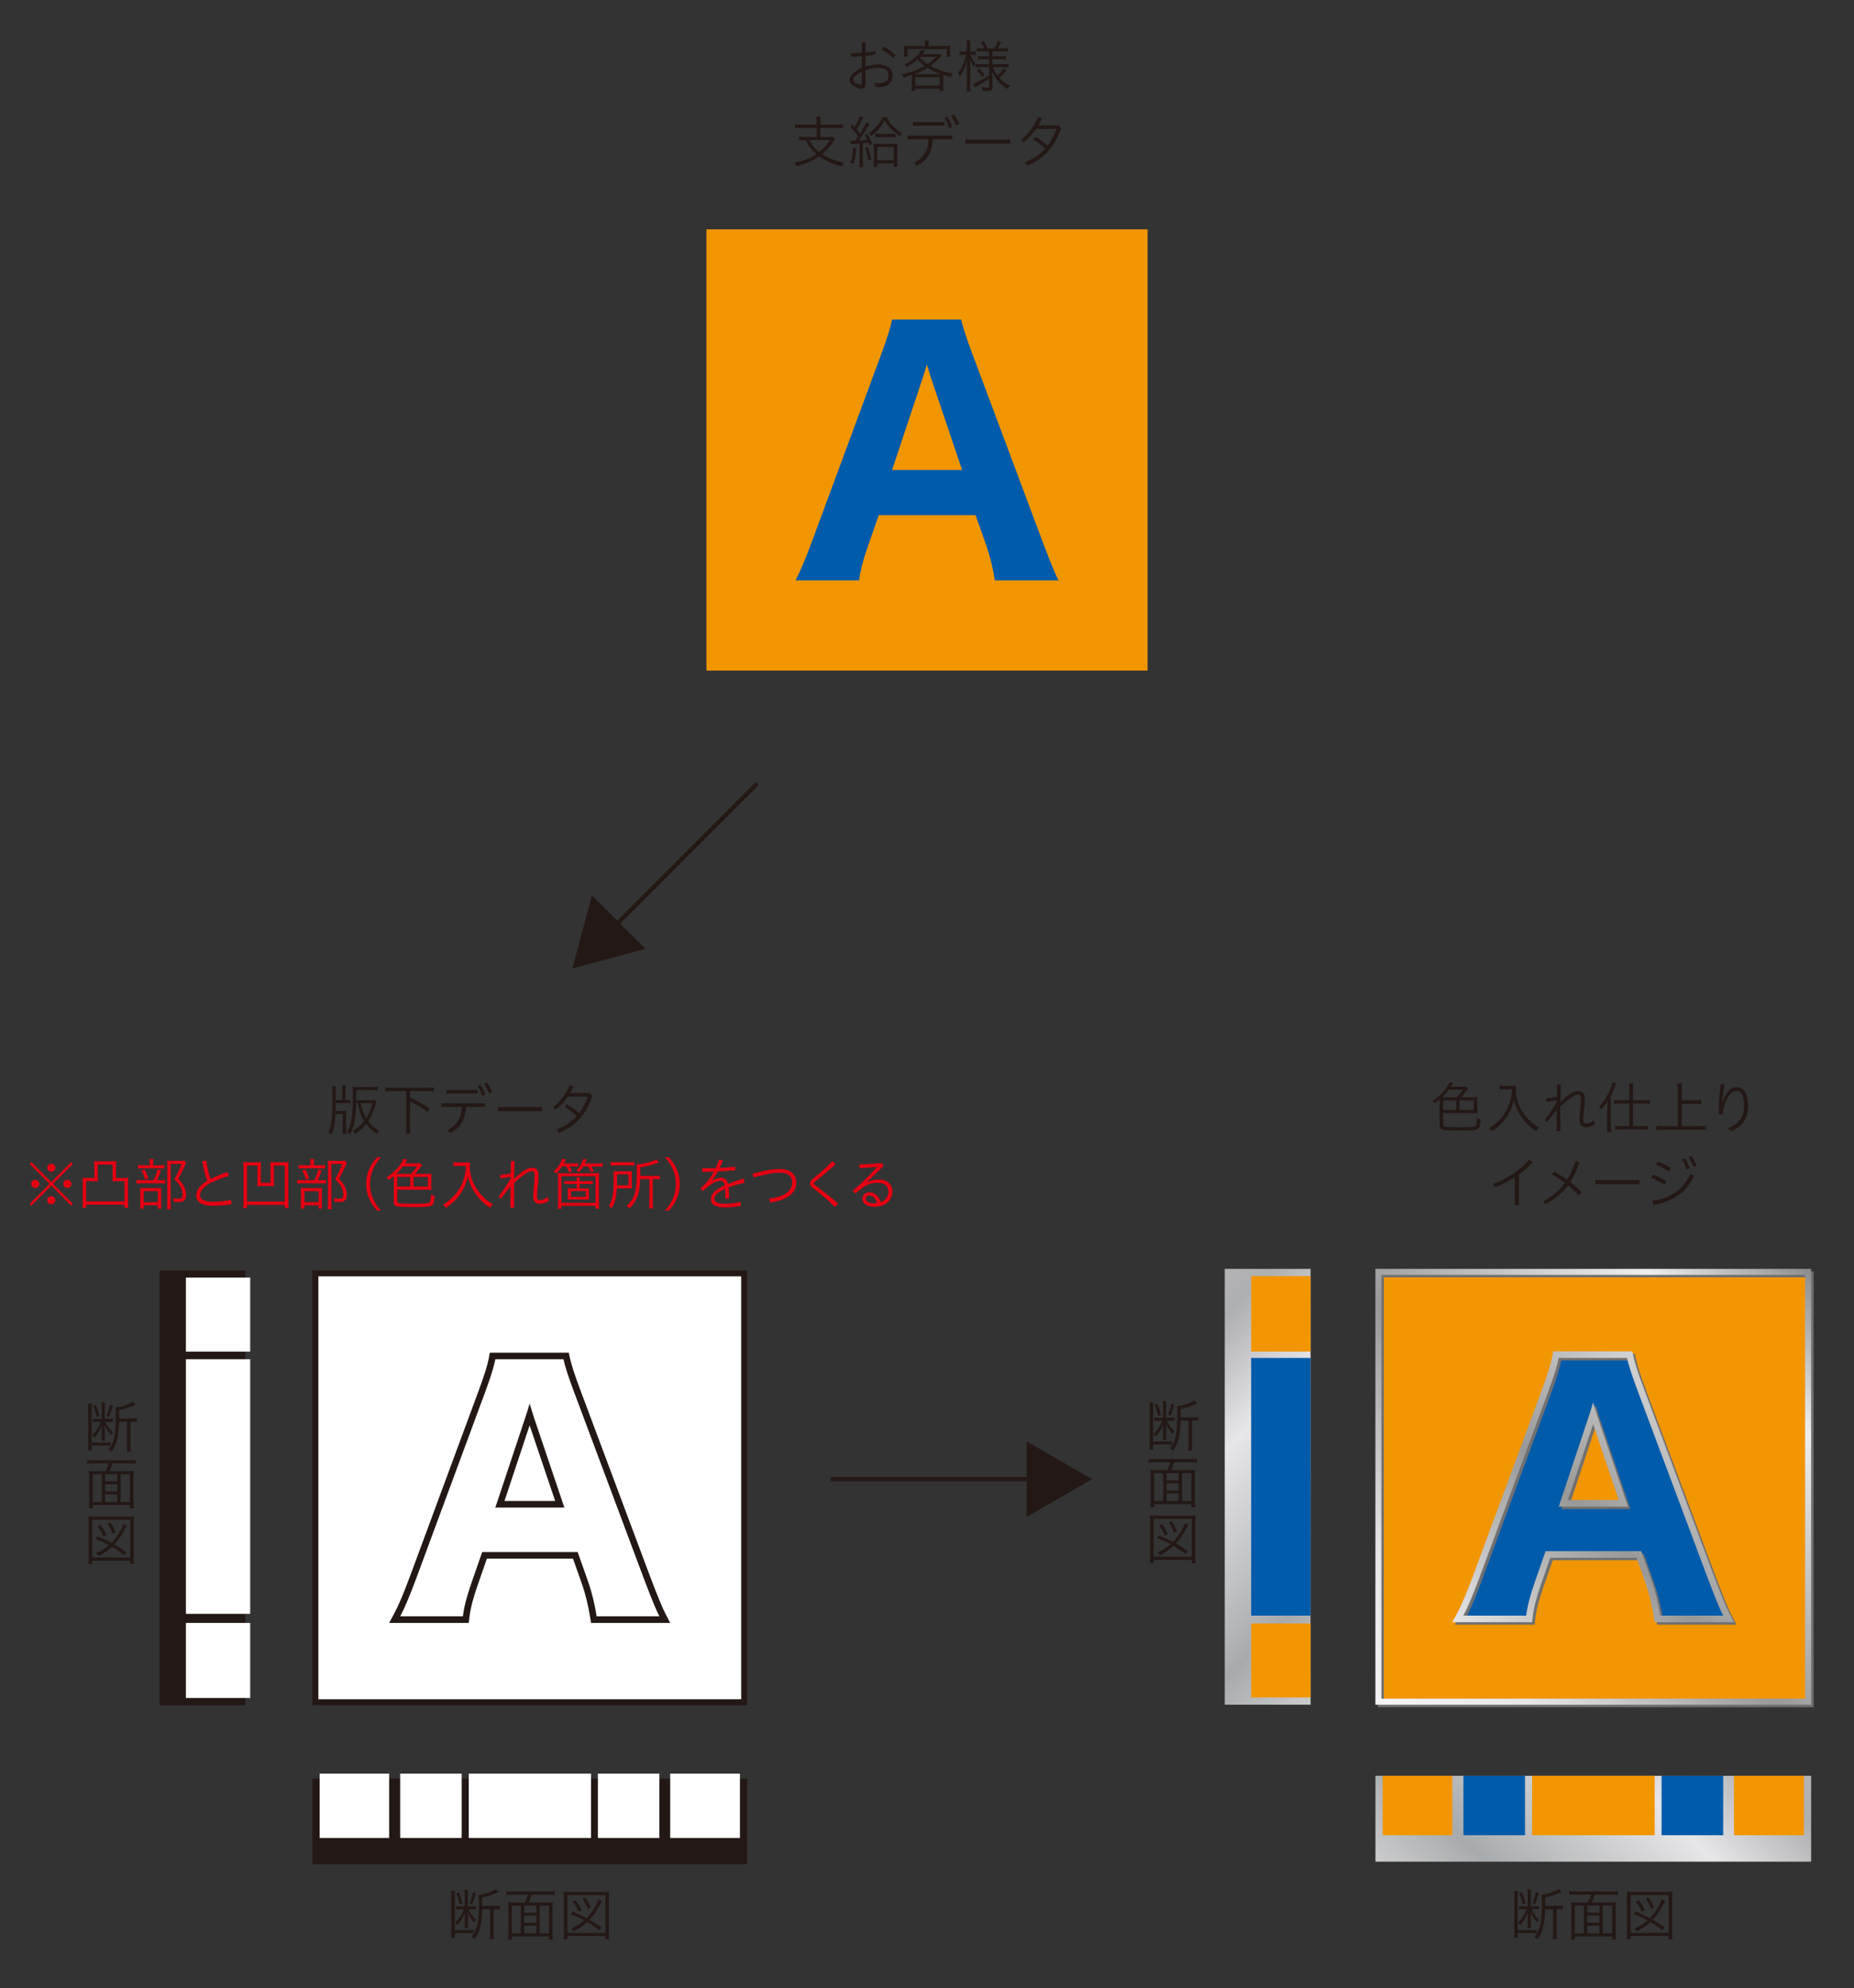 <?xml version="1.0" encoding="utf-8"?>
<!-- Generator: Adobe Illustrator 16.0.3, SVG Export Plug-In . SVG Version: 6.00 Build 0)  -->
<!DOCTYPE svg PUBLIC "-//W3C//DTD SVG 1.1//EN" "http://www.w3.org/Graphics/SVG/1.1/DTD/svg11.dtd">
<svg version="1.1" id="レイヤー_1" xmlns="http://www.w3.org/2000/svg" xmlns:xlink="http://www.w3.org/1999/xlink" x="0px"
	 y="0px" width="375px" height="402px" viewBox="0 0 375 402" enable-background="new 0 0 375 402" xml:space="preserve">
<rect x="0" y="0" width="375" height="402" fill="#333333" stroke="none"/>
<g>
	<rect x="64.397" y="359.663" fill="#231815" width="85.518" height="11.996"/>
	<rect x="63.188" y="359.663" fill="#231815" width="87.936" height="17.328"/>
	<rect x="64.651" y="358.654" fill="#FFFFFF" width="14.057" height="13.005"/>
	<rect x="80.943" y="358.654" fill="#FFFFFF" width="12.434" height="13.005"/>
	<rect x="94.815" y="358.654" fill="#FFFFFF" width="24.73" height="13.005"/>
	<rect x="120.936" y="358.654" fill="#FFFFFF" width="12.432" height="13.005"/>
	<rect x="135.557" y="358.654" fill="#FFFFFF" width="14.105" height="13.005"/>
</g>
<g>
	<rect x="37.602" y="258.096" fill="#231815" width="11.998" height="85.516"/>
	<rect x="32.271" y="256.889" fill="#231815" width="17.328" height="87.93"/>
	<rect x="37.602" y="328.179" fill="#FFFFFF" width="13.004" height="15.181"/>
	<rect x="37.602" y="274.859" fill="#FFFFFF" width="13.004" height="51.481"/>
	<rect x="37.602" y="258.348" fill="#FFFFFF" width="13.004" height="14.969"/>
</g>
<g>
	<g>
		<rect x="142.887" y="46.377" fill="#F29600" width="89.229" height="89.227"/>
		<g>
			<path fill="#005BAB" d="M201.229,117.363c-0.4-2.494-0.961-4.797-1.681-6.91l-2.219-6.277h-19.591l-2.188,6.277
				c-0.972,2.768-1.564,5.072-1.775,6.91h-12.871c0.866-1.603,1.966-4.201,3.297-7.791l14.14-38.211
				c1.141-3.104,1.838-5.355,2.092-6.75h13.98c0.296,1.395,1.024,3.646,2.188,6.75l14.295,38.211
				c1.521,4.012,2.59,6.607,3.203,7.791L201.229,117.363L201.229,117.363z M194.604,95.045l-6.215-18.387
				c-0.168-0.508-0.475-1.49-0.918-2.947c-0.296,1.035-0.603,2.018-0.919,2.947l-6.119,18.387H194.604z"/>
		</g>
	</g>
	<g>
		<path fill="#231815" d="M175.053,16.953c0,0.641-0.287,1-0.932,1c-0.251,0-0.792-0.162-1.23-0.416
			c-0.92-0.563-1.081-0.965-1.081-1.355c0-0.598,0.588-1.553,2.508-2.473v-2.324c-0.76,0.07-1.519,0.092-2.209,0.092
			c-0.011-0.127-0.022-0.24-0.022-0.367c0-0.115,0.012-0.242,0.035-0.359c0.114,0,0.241,0,0.355,0c0.599,0,1.221-0.021,1.841-0.066
			c0-0.68,0-1.406-0.023-2.107c0.127-0.035,0.253-0.045,0.391-0.045c0.149,0,0.3,0.023,0.414,0.057
			c-0.022,0.76-0.032,1.441-0.046,2.035c0.68-0.078,1.313-0.184,1.945-0.32c0.058,0.162,0.104,0.381,0.104,0.553
			c0,0.057,0,0.113-0.013,0.158c-0.643,0.127-1.346,0.234-2.036,0.314v2.162c0.898-0.334,1.935-0.461,2.544-0.461
			c1.84,0,2.922,0.828,2.922,2.137c0,1.625-0.989,2.443-2.577,2.443c-0.368,0-0.634-0.016-0.932-0.082l-0.161-0.795
			c0.344,0.059,0.689,0.094,0.978,0.094c1.197,0,1.908-0.518,1.908-1.66c0-0.873-0.711-1.436-2.15-1.436
			c-0.609,0-1.609,0.15-2.531,0.473v2.748H175.053z M174.317,14.512c-1.427,0.701-1.737,1.289-1.737,1.609
			c0,0.279,0.114,0.438,0.576,0.705c0.345,0.193,0.679,0.299,0.933,0.299c0.159,0,0.229-0.059,0.229-0.242L174.317,14.512
			L174.317,14.512z M181.128,11.121c-0.094,0.238-0.264,0.436-0.53,0.619c-0.666-0.736-1.427-1.311-2.242-1.666
			c0.079-0.244,0.219-0.451,0.391-0.623C179.562,9.773,180.472,10.5,181.128,11.121z"/>
		<path fill="#231815" d="M184.416,15.848c0-0.254-0.011-0.473-0.022-0.645c-0.541,0.184-0.852,0.277-1.623,0.461
			c-0.092-0.254-0.229-0.508-0.378-0.67c1.654-0.273,3.231-0.838,4.635-1.676c-0.553-0.393-1.024-0.807-1.484-1.301
			c-0.633,0.609-1.173,0.986-2.162,1.551c-0.161-0.24-0.265-0.346-0.483-0.529c1.289-0.598,2.277-1.365,3.06-2.346
			c0.173-0.207,0.334-0.436,0.438-0.645l0.724,0.254c-0.035,0.035-0.068,0.07-0.08,0.082l-0.069,0.08
			c-0.068,0.092-0.208,0.254-0.392,0.473h2.451c0.447,0,0.805-0.016,1.033-0.047l0.403,0.412c-0.081,0.082-0.081,0.082-0.194,0.209
			c-0.61,0.631-1.461,1.379-2.07,1.807c1.311,0.756,2.84,1.275,4.508,1.539c-0.159,0.242-0.253,0.451-0.332,0.746
			c-0.727-0.172-0.99-0.25-1.589-0.447c-0.022,0.254-0.022,0.428-0.022,0.691v1.563c0,0.381,0.022,0.701,0.059,0.965h-0.76v-0.436
			h-4.944v0.436h-0.772c0.047-0.295,0.069-0.584,0.069-0.965v-1.562H184.416z M187.096,9.027c-0.012-0.359-0.021-0.508-0.08-0.816
			h0.875c-0.035,0.158-0.07,0.563-0.07,0.816v0.285h3.152c0.564,0,0.863-0.01,1.266-0.057c-0.034,0.174-0.047,0.473-0.047,0.773
			v0.654c0,0.32,0.013,0.6,0.047,0.781h-0.735V9.934h-7.949v1.531h-0.724c0.033-0.229,0.046-0.416,0.046-0.797v-0.639
			c0-0.314-0.013-0.555-0.046-0.773c0.391,0.047,0.713,0.057,1.196,0.057h3.07V9.027L187.096,9.027z M189.8,15.008
			c0.265,0,0.333,0,0.507-0.014c-0.99-0.33-1.842-0.746-2.691-1.285c-0.817,0.518-1.518,0.85-2.669,1.299c0.126,0,0.196,0,0.414,0
			H189.8z M185.119,17.318h4.943v-1.699h-4.943V17.318z M185.992,11.592c0.413,0.459,0.896,0.863,1.633,1.355
			c0.634-0.426,1.002-0.734,1.738-1.437h-3.302L185.992,11.592z"/>
		<path fill="#231815" d="M195.551,9.359c0-0.666-0.012-0.955-0.059-1.174h0.807c-0.046,0.229-0.059,0.588-0.059,1.162v1.104h0.438
			c0.322,0,0.54-0.012,0.713-0.047v0.691c-0.195-0.021-0.367-0.031-0.725-0.031h-0.391c0.147,0.502,0.654,1.391,1.045,1.838
			c-0.137,0.172-0.285,0.391-0.391,0.6c-0.31-0.498-0.539-1-0.736-1.564c0.023,0.676,0.047,1.447,0.047,1.828v3.406
			c0,0.596,0.023,1.057,0.059,1.311h-0.807c0.035-0.266,0.059-0.715,0.07-1.311v-3.178c0-0.299,0-0.504,0-0.609l0.033-0.391
			c0-0.047,0.012-0.24,0.021-0.553c0.014-0.057,0.014-0.229,0.023-0.412c-0.287,1.334-0.725,2.371-1.449,3.451
			c-0.092-0.232-0.242-0.451-0.438-0.705c0.68-0.736,1.369-2.264,1.689-3.711h-0.586c-0.369,0-0.633,0.021-0.781,0.045v-0.705
			c0.148,0.035,0.412,0.047,0.781,0.047h0.69V9.359H195.551z M198.507,10.395c-0.472,0-0.688,0.01-0.978,0.057V9.738
			c0.229,0.035,0.587,0.057,0.978,0.057h0.599c-0.16-0.4-0.414-0.826-0.725-1.24l0.587-0.252c0.332,0.482,0.608,0.988,0.816,1.492
			h1.3c0.311-0.482,0.632-1.092,0.77-1.518l0.668,0.242c-0.242,0.449-0.481,0.875-0.724,1.275h0.987
			c0.381,0,0.805-0.021,1.035-0.066v0.736c-0.254-0.045-0.621-0.07-1.023-0.07h-2.059v0.965h1.715c0.426,0,0.77-0.021,1.021-0.057
			v0.727c-0.264-0.035-0.597-0.057-1.021-0.057h-1.715v1.01h2.209c0.414,0,0.781-0.023,1.035-0.07v0.736
			c-0.254-0.045-0.666-0.066-1.024-0.066h-2.163c0.268,0.676,0.508,1.113,0.934,1.691c0.472-0.406,0.875-0.873,1.229-1.451
			l0.587,0.404c-0.471,0.621-0.941,1.113-1.427,1.529c0.61,0.68,1.334,1.207,2.151,1.574c-0.172,0.188-0.334,0.406-0.483,0.67
			c-1.519-0.924-2.45-1.99-3.142-3.615c0.025,0.197,0.025,0.209,0.035,0.336c0.035,0.344,0.059,0.609,0.059,0.793v2.127
			c0,0.611-0.219,0.76-1.07,0.76c-0.299,0-0.563-0.01-0.908-0.045c-0.033-0.275-0.093-0.494-0.195-0.715
			c0.414,0.07,0.771,0.105,1.115,0.105c0.322,0,0.393-0.045,0.393-0.254v-1.588l-0.186,0.125l-0.173,0.127
			c-0.666,0.463-1.034,0.682-2.036,1.209c-0.205,0.102-0.378,0.209-0.527,0.299l-0.321-0.746c0.758-0.197,2.185-0.955,3.243-1.715
			v-1.621h-1.76c-0.416,0-0.736,0.012-0.979,0.057v-0.701c0.253,0.035,0.553,0.045,0.988,0.045h1.75v-1.01h-1.254
			c-0.506,0-0.69,0.01-0.978,0.057v-0.727c0.24,0.047,0.517,0.057,0.94,0.057h1.289v-0.965L198.507,10.395L198.507,10.395z
			 M198.068,13.846c0.394,0.412,0.771,0.885,1.082,1.367l-0.52,0.371c-0.311-0.52-0.643-0.967-1.068-1.393L198.068,13.846z"/>
		<path fill="#231815" d="M165.19,24.523c0-0.447-0.023-0.713-0.081-0.977h0.886c-0.045,0.24-0.068,0.518-0.068,0.977v0.689h3.37
			c0.438,0,0.909-0.021,1.185-0.08v0.816c-0.252-0.045-0.724-0.066-1.185-0.066h-3.37V27.7h1.53c0.483,0,0.782-0.025,0.988-0.061
			l0.484,0.482c-0.116,0.127-0.254,0.324-0.403,0.564c-0.541,0.861-1.358,1.76-2.244,2.486c1.208,0.803,2.657,1.355,4.395,1.711
			c-0.184,0.244-0.31,0.461-0.414,0.762c-1.771-0.438-3.278-1.107-4.566-2.037c-1.311,0.943-2.897,1.635-4.591,1.99
			c-0.114-0.277-0.24-0.496-0.413-0.715c1.635-0.275,3.187-0.873,4.43-1.727c-1.013-0.859-1.668-1.721-2.141-2.828h-0.149
			c-0.551,0-0.887,0.025-1.195,0.07v-0.77c0.241,0.045,0.655,0.07,1.207,0.07h2.347v-1.818h-3.187c-0.46,0-0.932,0.021-1.186,0.066
			v-0.816c0.277,0.045,0.749,0.08,1.186,0.08h3.187v-0.686H165.19z M163.753,28.33c0.401,0.934,1.023,1.691,1.943,2.418
			c0.979-0.771,1.622-1.484,2.186-2.418H163.753z"/>
		<path fill="#231815" d="M171.977,28.469c0.218,0.014,0.357,0.023,0.541,0.023c0.104,0,0.149,0,0.413-0.01
			c0.289-0.391,0.507-0.691,0.657-0.908c-0.576-0.797-1.048-1.361-1.6-1.889l0.425-0.508c0.243,0.266,0.322,0.359,0.448,0.508
			c0.496-0.783,1.001-1.854,1.036-2.174l0.701,0.285c-0.069,0.082-0.091,0.127-0.149,0.232c-0.023,0.047-0.114,0.23-0.274,0.553
			c-0.313,0.596-0.554,1.012-0.909,1.564c0.31,0.377,0.494,0.596,0.69,0.873c0.781-1.264,1.128-1.898,1.252-2.314l0.69,0.359
			c-0.056,0.082-0.138,0.195-0.274,0.428c-0.794,1.299-1.381,2.193-1.944,2.943c0.632-0.035,1.186-0.08,1.748-0.162
			c-0.185-0.4-0.276-0.572-0.529-0.988l0.529-0.23c0.379,0.631,0.77,1.438,1.012,2.059l-0.574,0.309
			c-0.104-0.32-0.127-0.391-0.208-0.594c-0.368,0.045-0.597,0.076-1.138,0.123v3.74c0,0.508,0.023,0.793,0.068,1.127h-0.805
			c0.046-0.324,0.069-0.645,0.069-1.127v-3.67l-0.219,0.01c-0.173,0.025-0.322,0.035-0.437,0.035l-0.6,0.047
			c-0.218,0.01-0.344,0.023-0.506,0.059L171.977,28.469z M173.23,29.955c-0.173,1.609-0.3,2.254-0.633,3.184l-0.621-0.273
			c0.313-0.691,0.553-1.889,0.609-3.051L173.23,29.955z M175.554,29.711c0.253,0.656,0.484,1.555,0.679,2.555l-0.621,0.182
			c-0.126-0.93-0.378-1.953-0.632-2.539L175.554,29.711z M179.305,23.674c0.574,1.264,1.691,2.391,3.209,3.24
			c-0.139,0.162-0.346,0.486-0.414,0.66c-1.368-0.877-2.484-2.006-3.176-3.199c-0.713,1.311-1.563,2.289-2.748,3.129
			c-0.149-0.254-0.265-0.402-0.461-0.576c1.255-0.795,2.209-1.908,2.795-3.254H179.305z M177.441,33.727h-0.771
			c0.046-0.232,0.068-0.715,0.068-1.117v-2.654c0-0.498-0.011-0.609-0.046-0.898c0.15,0.021,0.496,0.035,0.805,0.035h3.245
			c0.322,0,0.632-0.014,0.781-0.035c-0.033,0.229-0.045,0.473-0.045,0.885v2.633c0,0.428,0.023,0.99,0.059,1.152h-0.772v-0.689
			h-3.323L177.441,33.727L177.441,33.727z M177.051,27.01c0.264,0.045,0.505,0.057,1.011,0.057h2.036c0.507,0,0.726-0.012,1-0.057
			v0.768c-0.31-0.045-0.563-0.057-1.034-0.057h-1.967c-0.46,0-0.782,0.012-1.046,0.057V27.01z M177.441,32.412h3.336v-2.689h-3.336
			V32.412z"/>
		<path fill="#231815" d="M183.571,27.422h9.041v0.736h-3.969c-0.047,2.518-1.094,4.314-3.232,5.396l-0.551-0.654
			c1.864-0.863,2.888-2.396,2.945-4.742h-4.233V27.422L183.571,27.422z M184.641,24.674h6.417v0.758h-6.417V24.674z M191.611,23.594
			c0.438,0.584,0.839,1.4,1.012,2.045l-0.655,0.266c-0.194-0.728-0.518-1.438-0.932-2.047L191.611,23.594z M192.958,23.143
			c0.446,0.553,0.838,1.369,1.08,1.99l-0.656,0.254c-0.286-0.736-0.597-1.367-1.011-2.002L192.958,23.143z"/>
		<path fill="#231815" d="M204.344,28.203v0.828h-9.109v-0.828H204.344z"/>
		<path fill="#231815" d="M207.266,32.818c1.828-0.727,3.037-1.578,4.118-2.752c-0.759-0.746-1.508-1.344-2.416-1.92l0.448-0.516
			c0.932,0.563,1.68,1.102,2.475,1.826c0.748-0.965,1.334-2.092,1.793-3.381h-4.129c-0.748,1.061-1.541,1.92-2.474,2.67
			l-0.586-0.482c1.392-1.014,2.761-2.832,3.472-4.58l0.784,0.254c-0.208,0.494-0.462,0.955-0.748,1.402h4.084l0.529,0.574
			c-1.335,4.063-3.556,6.133-6.81,7.594L207.266,32.818z"/>
	</g>
</g>
<g>
	<path fill="#231815" d="M67.849,225.281c-0.092,1.906-0.352,3.197-0.838,4.107c-0.184-0.205-0.33-0.312-0.625-0.479
		c0.602-0.986,0.85-2.617,0.84-5.621v-2.427c0-0.512-0.023-0.896-0.08-1.18h0.816c-0.033,0.238-0.057,0.646-0.057,1.226v1.53h1.314
		v-1.916c0-0.44-0.023-0.875-0.068-1.075h0.793c-0.033,0.2-0.055,0.645-0.055,1.075v1.916c0.68-0.014,0.758-0.014,0.986-0.061v0.727
		c-0.229-0.03-0.408-0.045-1.045-0.045h-1.926c0,0.703-0.012,1.135-0.021,1.601h1.201c0.441,0,0.725-0.011,0.939-0.045
		c-0.021,0.225-0.033,0.44-0.033,0.985v2.482c0,0.555,0.012,0.895,0.057,1.225h-0.793c0.057-0.285,0.066-0.57,0.066-1.235v-2.791
		L67.849,225.281L67.849,225.281z M72.032,223.084c-0.113,3.309-0.443,4.898-1.281,6.336c-0.217-0.227-0.25-0.262-0.578-0.441
		c0.441-0.701,0.635-1.225,0.816-2.166c0.26-1.303,0.385-2.992,0.385-5.203v-0.803c0-0.479-0.012-0.715-0.047-1.063
		c0.193,0.03,0.67,0.055,1.125,0.055h2.764c0.455,0,0.975-0.022,1.203-0.067v0.76c-0.25-0.035-0.76-0.057-1.18-0.057h-3.174v0.963
		c0,0.295,0,0.625-0.012,1.078h2.723c0.484,0,0.814-0.023,0.984-0.06l0.385,0.375c-0.066,0.17-0.102,0.295-0.17,0.565
		c-0.396,1.396-0.861,2.416-1.508,3.355c0.613,0.816,1.305,1.416,2.211,1.938c-0.182,0.216-0.316,0.431-0.43,0.67
		c-0.873-0.579-1.576-1.225-2.199-2.041c-0.613,0.808-1.281,1.431-2.211,2.041c-0.125-0.239-0.318-0.475-0.477-0.61
		c0.896-0.498,1.553-1.063,2.303-1.983c-0.648-1.041-1.043-2.179-1.271-3.64L72.032,223.084L72.032,223.084z M72.995,223.084
		c0.205,1.213,0.578,2.258,1.078,3.063c0.576-0.91,1.041-2.03,1.258-3.063H72.995z"/>
	<path fill="#231815" d="M79.241,220.648c-0.5,0-0.988,0.02-1.293,0.063v-0.826c0.34,0.048,0.76,0.07,1.293,0.07h7.209
		c0.521,0,0.941-0.022,1.293-0.07v0.826c-0.307-0.045-0.807-0.063-1.293-0.063h-3.49v1.27c1.926,0.951,2.641,1.357,3.953,2.268
		l-0.439,0.689c-0.885-0.725-1.996-1.404-3.514-2.166v5.238c0,0.576,0.021,1.006,0.078,1.303h-0.93
		c0.057-0.307,0.08-0.758,0.08-1.303v-7.299H79.241z"/>
	<path fill="#231815" d="M89.226,223.096h8.91v0.725h-3.91c-0.045,2.482-1.076,4.253-3.186,5.318l-0.543-0.646
		c1.836-0.851,2.844-2.361,2.902-4.673h-4.174L89.226,223.096L89.226,223.096z M90.282,220.387h6.324v0.746h-6.324V220.387z
		 M97.151,219.322c0.43,0.576,0.826,1.381,0.996,2.016l-0.646,0.262c-0.191-0.717-0.51-1.418-0.918-2.018L97.151,219.322z
		 M98.478,218.877c0.441,0.545,0.826,1.35,1.066,1.961l-0.648,0.25c-0.283-0.725-0.588-1.346-0.996-1.971L98.478,218.877z"/>
	<path fill="#231815" d="M109.698,223.865v0.816h-8.979v-0.816H109.698z"/>
	<path fill="#231815" d="M112.577,228.414c1.803-0.717,2.992-1.557,4.059-2.713c-0.748-0.736-1.486-1.326-2.381-1.891l0.441-0.513
		c0.918,0.558,1.654,1.088,2.438,1.804c0.736-0.951,1.314-2.063,1.768-3.334h-4.07c-0.734,1.045-1.518,1.893-2.436,2.633
		l-0.578-0.478c1.371-1,2.721-2.791,3.424-4.512l0.771,0.25c-0.205,0.485-0.455,0.938-0.738,1.381h4.025l0.521,0.565
		c-1.316,4.002-3.504,6.043-6.711,7.484L112.577,228.414z"/>
	<path fill="#E50012" d="M6.001,235.352l0.352-0.35l4.025,4.037l4.023-4.037l0.352,0.35l-4.025,4.037l4.025,4.047l-0.352,0.353
		l-4.023-4.037l-4.025,4.037l-0.352-0.353l4.025-4.047L6.001,235.352z M7.952,239.4c0,0.465-0.363,0.826-0.816,0.826
		c-0.455,0-0.828-0.361-0.828-0.826c0-0.455,0.363-0.816,0.828-0.816C7.589,238.584,7.952,238.934,7.952,239.4z M11.194,242.697
		c0,0.465-0.363,0.83-0.816,0.83c-0.455,0-0.828-0.365-0.828-0.83c0-0.451,0.363-0.816,0.828-0.816
		C10.831,241.881,11.194,242.232,11.194,242.697z M11.204,236.137c0,0.451-0.363,0.814-0.816,0.814
		c-0.465,0-0.826-0.373-0.826-0.814c0-0.455,0.361-0.83,0.826-0.83C10.841,235.307,11.204,235.672,11.204,236.137z M14.446,239.4
		c0,0.465-0.363,0.826-0.816,0.826s-0.828-0.361-0.828-0.826c0-0.455,0.363-0.816,0.828-0.816
		C14.083,238.584,14.446,238.934,14.446,239.4z"/>
	<path fill="#E50012" d="M24.671,238.199c0.465,0,0.965-0.012,1.281-0.047c-0.045,0.307-0.057,0.771-0.057,1.361v3.456
		c0,0.486,0.023,0.941,0.068,1.281H25.18v-0.646h-7.742v0.646h-0.781c0.045-0.351,0.066-0.75,0.066-1.295v-3.442
		c0-0.671-0.01-1-0.055-1.361c0.305,0.035,0.793,0.047,1.258,0.047h1.154v-2.348c0-0.41-0.01-0.736-0.045-1.056
		c0.25,0.035,0.592,0.045,1.066,0.045h2.336c0.488,0,0.828-0.01,1.076-0.045c-0.033,0.229-0.045,0.658-0.045,1.056v2.348H24.671
		L24.671,238.199z M23.774,238.854c-0.508,0-0.793,0.015-1.018,0.025c0.01-0.24,0.021-0.5,0.021-1.09v-2.287h-3.004v2.287
		c0,0.6,0.01,0.939,0.021,1.09c-0.227-0.012-0.51-0.025-0.984-0.025h-1.373v4.084h7.742v-4.084H23.774z"/>
	<path fill="#E50012" d="M32.368,238.652c0.498,0,0.826-0.023,1.031-0.06v0.75c-0.17-0.034-0.568-0.059-1.008-0.059h-3.73
		c-0.51,0-0.828,0.022-1.055,0.059v-0.75c0.25,0.046,0.566,0.06,1.064,0.06h2.404c0.363-0.715,0.623-1.439,0.793-2.211l0.68,0.227
		c-0.236,0.77-0.475,1.336-0.814,1.984H32.368z M32.208,235.637c0.512,0,0.828-0.022,1.031-0.057v0.736
		c-0.17-0.035-0.52-0.06-1.008-0.06h-3.332c-0.488,0-0.793,0.022-0.998,0.06v-0.736c0.227,0.047,0.5,0.057,1.033,0.057h1.348v-0.41
		c0-0.35-0.023-0.701-0.068-0.85h0.838c-0.045,0.193-0.066,0.479-0.066,0.85v0.41H32.208z M29.069,244.398h-0.748
		c0.033-0.236,0.045-0.496,0.045-0.986v-2.266c0-0.521-0.012-0.728-0.035-0.933c0.191,0.025,0.488,0.035,0.885,0.035h2.619
		c0.408,0,0.646-0.01,0.805-0.035c-0.023,0.195-0.033,0.33-0.033,0.933v2.391c0,0.41,0.01,0.635,0.045,0.861h-0.738v-0.683H29.07
		L29.069,244.398L29.069,244.398z M29.249,236.477c0.318,0.586,0.545,1.133,0.75,1.836l-0.646,0.228
		c-0.148-0.61-0.385-1.201-0.727-1.849L29.249,236.477z M29.069,243.096h2.857v-2.221h-2.857V243.096z M37.64,235.16
		c-0.07,0.125-0.08,0.146-0.148,0.295c-0.012,0.033-0.021,0.066-0.035,0.102c-0.021,0.035-0.111,0.226-0.26,0.59
		c-0.375,0.806-0.783,1.611-1.145,2.211c0.703,0.728,0.986,1.111,1.258,1.732c0.215,0.51,0.33,1.045,0.33,1.557
		c0,0.609-0.193,1.029-0.58,1.244c-0.191,0.115-0.531,0.172-0.984,0.172c-0.297,0-0.602-0.012-0.93-0.047
		c-0.014-0.295-0.068-0.555-0.148-0.733c0.441,0.065,0.736,0.1,1.078,0.1c0.635,0,0.85-0.205,0.85-0.795
		c0-0.496-0.125-0.996-0.363-1.496c-0.295-0.61-0.59-0.961-1.326-1.62c0.521-0.826,1.145-2.117,1.496-3.105h-2.211v7.914
		c0,0.563,0.023,0.961,0.08,1.234h-0.838c0.045-0.273,0.066-0.658,0.066-1.226v-7.57c0-0.364-0.01-0.704-0.043-1.01
		c0.227,0.022,0.531,0.033,0.881,0.033h1.793c0.453,0,0.691-0.011,0.85-0.045L37.64,235.16z"/>
	<path fill="#E50012" d="M45.993,237.008c0.17,0.25,0.24,0.51,0.24,0.795c-1.373,0.385-2.834,0.973-3.787,1.482
		c-1.361,0.738-1.973,1.611-1.973,2.404c0,0.762,0.713,1.326,2.527,1.326c1.146,0,2.484-0.125,3.707-0.351
		c0.068,0.215,0.102,0.44,0.102,0.666c0,0.062,0,0.125-0.012,0.183c-1.178,0.202-2.48,0.309-3.74,0.309
		c-2.336,0-3.377-0.83-3.377-2.133c0-0.976,0.77-2.051,2.244-2.926c-0.352-0.886-0.738-2.312-1.01-3.923
		c0.191-0.09,0.41-0.146,0.635-0.146c0.045,0,0.104,0,0.16,0.012c0.215,1.484,0.555,2.846,0.883,3.707
		C43.591,237.902,44.804,237.404,45.993,237.008z"/>
	<path fill="#E50012" d="M54.722,236.057c0-0.43-0.021-0.805-0.045-1.065c0.271,0.034,0.611,0.047,1.098,0.047h1.305
		c0.545,0,0.953-0.024,1.293-0.062c-0.047,0.31-0.057,0.763-0.057,1.361v6.654c0,0.59,0.021,0.965,0.066,1.295h-0.781v-0.648h-7.629
		v0.648h-0.795c0.059-0.354,0.08-0.705,0.08-1.295v-6.654c0-0.611-0.021-1.031-0.057-1.361c0.328,0.049,0.725,0.062,1.293,0.062
		h1.201c0.443,0,0.816-0.013,1.111-0.047c-0.035,0.271-0.045,0.646-0.045,1.065v3.117h1.961L54.722,236.057L54.722,236.057z
		 M53.124,239.83c-0.453,0-0.84,0.01-1.102,0.045c0.023-0.236,0.045-0.576,0.045-1.031v-3.162h-2.096v7.289H57.6v-7.289h-2.188
		v3.172c0,0.41,0.012,0.728,0.045,1.021c-0.271-0.035-0.658-0.045-1.1-0.045H53.124L53.124,239.83z"/>
	<path fill="#E50012" d="M64.876,238.652c0.5,0,0.826-0.023,1.031-0.06v0.75c-0.17-0.034-0.568-0.059-1.008-0.059H61.17
		c-0.512,0-0.83,0.022-1.057,0.059v-0.75c0.25,0.046,0.568,0.06,1.066,0.06h2.402c0.363-0.715,0.625-1.439,0.795-2.211l0.68,0.227
		c-0.238,0.77-0.477,1.336-0.816,1.984H64.876z M64.718,235.637c0.51,0,0.828-0.022,1.031-0.057v0.736
		c-0.17-0.035-0.521-0.06-1.01-0.06h-3.332c-0.486,0-0.793,0.022-0.998,0.06v-0.736c0.229,0.047,0.5,0.057,1.033,0.057h1.348v-0.41
		c0-0.35-0.021-0.701-0.066-0.85h0.838c-0.045,0.193-0.068,0.479-0.068,0.85v0.41H64.718z M61.577,244.398h-0.748
		c0.033-0.236,0.045-0.496,0.045-0.986v-2.266c0-0.521-0.012-0.728-0.033-0.933c0.191,0.025,0.486,0.035,0.885,0.035h2.619
		c0.408,0,0.646-0.01,0.803-0.035c-0.023,0.195-0.033,0.33-0.033,0.933v2.391c0,0.41,0.01,0.635,0.045,0.861h-0.736v-0.683h-2.846
		L61.577,244.398L61.577,244.398z M61.759,236.477c0.316,0.586,0.545,1.133,0.748,1.836l-0.646,0.228
		c-0.146-0.61-0.385-1.201-0.725-1.849L61.759,236.477z M61.577,243.096h2.857v-2.221h-2.857V243.096z M70.147,235.16
		c-0.068,0.125-0.078,0.146-0.146,0.295c-0.012,0.033-0.023,0.066-0.035,0.102c-0.023,0.035-0.113,0.226-0.26,0.59
		c-0.375,0.806-0.783,1.611-1.146,2.211c0.703,0.728,0.986,1.111,1.26,1.732c0.215,0.51,0.328,1.045,0.328,1.557
		c0,0.609-0.191,1.029-0.578,1.244c-0.193,0.115-0.531,0.172-0.986,0.172c-0.295,0-0.602-0.012-0.93-0.047
		c-0.012-0.295-0.068-0.555-0.146-0.733c0.439,0.065,0.736,0.1,1.076,0.1c0.635,0,0.85-0.205,0.85-0.795
		c0-0.496-0.125-0.996-0.361-1.496c-0.297-0.61-0.592-0.961-1.326-1.62c0.52-0.826,1.145-2.117,1.496-3.105H67.03v7.914
		c0,0.563,0.023,0.961,0.078,1.234H66.27c0.045-0.273,0.066-0.658,0.066-1.226v-7.57c0-0.364-0.01-0.704-0.043-1.01
		c0.227,0.022,0.531,0.033,0.883,0.033h1.791c0.455,0,0.691-0.011,0.852-0.045L70.147,235.16z"/>
	<path fill="#E50012" d="M76.247,244.793c-1.168-1.301-2.199-3.023-2.199-5.383c0-2.348,1.031-4.08,2.199-5.385h0.803
		c-1.166,1.305-2.197,3.037-2.197,5.385c0,2.359,1.031,4.082,2.197,5.383H76.247z"/>
	<path fill="#E50012" d="M86.37,237.373c0.316,0,0.566-0.016,0.904-0.061c-0.033,0.205-0.045,0.477-0.045,0.785v1.758
		c0,0.278,0.012,0.563,0.045,0.77c-0.305-0.025-0.6-0.045-0.904-0.045h-6.02v2.256c0,0.361,0.113,0.463,0.555,0.506
		c0.453,0.061,1.451,0.08,2.822,0.08c0.906,0,2.143-0.029,2.518-0.08c0.578-0.055,0.713-0.154,0.805-0.555
		c0.068-0.271,0.102-0.656,0.125-1.223c0.238,0.137,0.396,0.19,0.748,0.297c-0.125,1.471-0.295,1.846-0.863,2.027
		c-0.475,0.147-1.428,0.202-3.273,0.202c-1.689,0-2.779-0.045-3.277-0.125c-0.67-0.1-0.861-0.313-0.861-0.938v-5.193
		c-0.295,0.25-0.465,0.385-1.021,0.77c-0.078-0.168-0.283-0.403-0.465-0.541c1.428-0.795,3.107-2.631,3.457-3.762l0.793,0.225
		c-0.066,0.08-0.066,0.091-0.17,0.236c-0.066,0.115-0.18,0.295-0.328,0.5h2.029c0.557,0,0.852-0.021,0.986-0.057l0.465,0.408
		c-0.057,0.045-0.135,0.158-0.465,0.578c-0.373,0.485-0.656,0.826-0.986,1.182H86.37L86.37,237.373z M83.116,237.373
		c0.465-0.465,0.975-1.08,1.248-1.51h-2.871c-0.361,0.498-0.77,0.965-1.336,1.51H83.116z M82.968,237.994h-2.617v1.949h2.617
		V237.994z M83.647,239.943h2.879v-1.949h-2.879V239.943z"/>
	<path fill="#E50012" d="M92.569,235.762c-0.182,0-0.555,0.021-0.852,0.055v-0.805c0.193,0.035,0.443,0.059,0.84,0.059h1.475
		c0.521,0,0.838-0.022,1.031-0.067c-0.035,0.295-0.045,0.5-0.045,0.736c0,1.395,0.305,2.641,0.939,3.877
		c0.432,0.825,0.977,1.575,1.68,2.301c0.645,0.67,1.076,0.996,2.074,1.61c-0.295,0.236-0.387,0.351-0.623,0.701
		c-2.291-1.518-3.936-3.862-4.445-6.35c-0.578,2.641-2.074,4.787-4.453,6.383c-0.16-0.27-0.354-0.484-0.604-0.654
		c2.902-1.735,4.58-4.559,4.648-7.846H92.569z"/>
	<path fill="#E50012" d="M103.304,237.959l-2.063,0.34c-0.045-0.17-0.068-0.35-0.068-0.531c0-0.069,0-0.135,0.01-0.192
		c0.715-0.066,1.418-0.146,2.121-0.263l0.033-2.516c0.137-0.01,0.262-0.021,0.375-0.021c0.125,0,0.238,0.013,0.373,0.021
		c-0.045,1.135-0.066,2.326-0.09,3.561c0.578-0.555,1.383-1.233,1.973-1.621c0.68-0.454,1.168-0.6,1.654-0.6
		c1.021,0,1.314,0.656,1.314,1.496c0,0.711-0.078,1.518-0.158,2.287c-0.078,0.771-0.158,1.51-0.158,2.076
		c0,0.465,0.193,0.715,0.578,0.715c0.363,0,0.838-0.139,1.607-0.66l0.16,0.807c-0.645,0.408-1.154,0.556-1.869,0.556
		c-0.84,0-1.246-0.611-1.246-1.381c0-0.455,0.078-1.25,0.146-2.099c0.068-0.795,0.137-1.645,0.137-2.256
		c0-0.635-0.182-0.85-0.533-0.85c-0.307,0-0.771,0.135-1.291,0.51c-0.682,0.475-1.486,1.076-2.324,1.926v1.451
		c0,1.146,0,2.301,0.021,3.457c-0.137,0.021-0.271,0.035-0.398,0.035c-0.135,0-0.26-0.014-0.385-0.035l0.047-4.287
		c-0.59,0.715-1.291,1.646-1.951,2.496c-0.191-0.125-0.361-0.27-0.475-0.42c0.781-0.996,1.598-2.197,2.447-3.648L103.304,237.959z"
		/>
	<path fill="#E50012" d="M113.687,235.863c-0.25,0.408-0.783,1.055-1.168,1.438c-0.17-0.18-0.283-0.27-0.564-0.42
		c0.779-0.646,1.541-1.756,1.777-2.606l0.727,0.215c-0.158,0.297-0.203,0.41-0.42,0.781h1.768c0.545,0,0.863-0.021,1.111-0.066
		v0.701c-0.227-0.033-0.498-0.043-1.02-0.043h-0.715c0.191,0.305,0.34,0.555,0.545,0.975l-0.625,0.205
		c-0.203-0.5-0.35-0.816-0.555-1.18H113.687z M112.813,244.434c0.045-0.307,0.057-0.592,0.066-1.281v-4.612
		c0-0.545-0.021-0.985-0.066-1.353c0.318,0.035,0.783,0.062,1.281,0.062h5.793c0.521,0,0.975-0.024,1.303-0.062
		c-0.043,0.353-0.057,0.795-0.057,1.373v4.615c0,0.691,0.014,0.973,0.057,1.258h-0.736v-0.602h-6.893v0.602H112.813L112.813,244.434
		z M113.562,243.23h6.893v-5.383h-6.893V243.23z M118.913,238.854c0.465,0,0.76-0.01,0.986-0.045v0.646
		c-0.227-0.031-0.557-0.045-0.986-0.045h-1.656v0.91h1.043c0.408,0,0.68-0.016,0.84-0.035c-0.021,0.215-0.033,0.484-0.021,0.76
		v0.803c-0.012,0.273,0,0.543,0.021,0.748c-0.146-0.022-0.443-0.033-0.84-0.033h-2.652c-0.385,0-0.689,0.011-0.838,0.033
		c0.021-0.27,0.033-0.475,0.033-0.748v-0.771c-0.012-0.353-0.012-0.566-0.033-0.791c0.158,0.021,0.432,0.034,0.848,0.034h0.988
		v-0.909h-1.531c-0.396,0-0.781,0.022-0.975,0.045v-0.646c0.205,0.034,0.5,0.045,0.975,0.045h1.531
		c-0.012-0.359-0.035-0.601-0.068-0.756h0.738c-0.035,0.135-0.059,0.416-0.059,0.756h1.656V238.854z M115.491,240.861v1.145h2.979
		v-1.145H115.491z M117.995,235.863c-0.262,0.453-0.465,0.715-0.873,1.18c-0.172-0.16-0.307-0.24-0.568-0.352
		c0.646-0.59,1.18-1.486,1.418-2.371l0.691,0.17c-0.135,0.307-0.193,0.432-0.363,0.781h2.414c0.533,0,0.932-0.021,1.191-0.066v0.717
		c-0.328-0.035-0.682-0.059-1.168-0.059h-1.133c0.215,0.34,0.361,0.6,0.521,0.93l-0.6,0.225c-0.184-0.43-0.354-0.746-0.592-1.153
		L117.995,235.863L117.995,235.863z"/>
	<path fill="#E50012" d="M127.8,239.514c0,0.361,0.012,0.576,0.033,0.816c-0.205-0.025-0.271-0.025-0.328-0.025h-0.248l-0.432-0.01
		h-2.063c-0.08,1.768-0.377,2.926-1.021,4.012c-0.182-0.188-0.385-0.34-0.6-0.438c0.793-1.271,0.984-2.359,0.984-5.658
		c0-0.69-0.01-1.008-0.045-1.381c0.318,0.032,0.691,0.043,1.146,0.043h1.564c0.396,0,0.77-0.011,1.041-0.043
		c-0.021,0.188-0.033,0.521-0.033,0.836v1.849H127.8z M123.536,234.945c0.271,0.045,0.648,0.065,1.064,0.065h2.656
		c0.463,0,0.814-0.021,1.031-0.057v0.762c-0.217-0.034-0.568-0.059-1.021-0.059h-2.688c-0.373,0-0.793,0.022-1.043,0.067
		L123.536,234.945L123.536,234.945z M127.118,239.684v-2.201h-2.322v1.191c0,0.555,0,0.611-0.012,1.01H127.118L127.118,239.684z
		 M129.487,238.436c-0.123,2.972-0.666,4.478-2.176,5.941c-0.148-0.205-0.363-0.41-0.564-0.535c0.814-0.746,1.223-1.336,1.527-2.186
		c0.375-1.045,0.533-2.496,0.533-4.863c0-0.602-0.01-0.996-0.045-1.326c1.078,0,3.264-0.555,4.025-1.021l0.475,0.636
		c-0.158,0.047-0.203,0.065-0.453,0.146c-1.031,0.375-2.119,0.646-3.299,0.83v1.246c0,0.191,0,0.25,0,0.475h2.879
		c0.434,0,0.771-0.02,1.033-0.067v0.785c-0.238-0.035-0.635-0.06-0.998-0.06h-0.385v4.795c0,0.547,0.01,0.816,0.068,1.134h-0.83
		c0.047-0.261,0.068-0.621,0.068-1.156v-4.771h-1.858V238.436z"/>
	<path fill="#E50012" d="M134.499,244.793c1.168-1.301,2.199-3.023,2.199-5.383c0-2.348-1.031-4.08-2.199-5.385h0.805
		c1.168,1.305,2.199,3.037,2.199,5.385c0,2.359-1.031,4.082-2.199,5.383H134.499z"/>
	<path fill="#E50012" d="M144.021,238.764c0.602-0.361,1.27-0.621,1.768-0.621c0.795,0,1.281,0.441,1.475,1.258
		c0.986-0.375,2.051-0.762,3.107-1.075c0.125,0.202,0.225,0.528,0.26,0.813c-0.906,0.215-2.244,0.576-3.252,0.965
		c0.055,0.746,0.078,1.383,0.09,2.244c-0.125,0.023-0.262,0.033-0.398,0.033c-0.123,0-0.248-0.01-0.361-0.033
		c0-0.815-0.012-1.383-0.033-1.953c-1.508,0.695-2.178,1.316-2.178,1.953c0,0.726,0.543,1.074,2.199,1.074
		c0.883,0,1.996-0.109,3.061-0.395c0.066,0.203,0.102,0.5,0.102,0.736c0,0.032,0,0.059,0,0.09c-1.066,0.184-2.096,0.295-3.174,0.295
		c-2.086,0-2.902-0.603-2.902-1.666c0-0.951,0.715-1.857,2.789-2.769c-0.137-0.78-0.385-0.938-0.93-0.938
		c-0.736,0-1.713,0.5-3.504,2.063c-0.18-0.135-0.35-0.351-0.451-0.58c1.189-0.983,2.039-2.086,2.721-3.342
		c-0.783,0.033-1.553,0.056-2.348,0.063c-0.023-0.121-0.033-0.26-0.033-0.395c0-0.111,0.01-0.236,0.033-0.352
		c0.318,0.012,0.646,0.012,0.965,0.012c0.578,0,1.154-0.012,1.734-0.035c0.236-0.51,0.475-1.086,0.68-1.711
		c0.248,0.014,0.564,0.08,0.793,0.193c-0.215,0.51-0.465,1.057-0.658,1.496c1.021-0.056,2.088-0.148,3.107-0.261
		c0.023,0.125,0.033,0.261,0.033,0.386c0,0.11-0.01,0.227-0.021,0.34c-1.158,0.092-2.313,0.172-3.469,0.215
		c-0.363,0.682-0.807,1.293-1.236,1.857L144.021,238.764z"/>
	<path fill="#E50012" d="M155.526,242.381c3.014-0.35,4.705-1.461,4.705-3.297c0-1.146-0.748-1.961-2.473-1.961
		c-1.043,0-2.301,0.156-5.328,0.975c-0.111-0.272-0.18-0.522-0.191-0.772c2.959-0.781,4.354-0.941,5.498-0.941
		c2.244,0,3.32,1.205,3.32,2.701c0,2.142-1.609,3.522-5.236,4.092L155.526,242.381z"/>
	<path fill="#E50012" d="M165.774,237.223c0.871-0.725,1.678-1.44,2.551-2.401c0.26,0.155,0.498,0.405,0.656,0.646
		c-0.828,0.746-1.664,1.484-2.617,2.256l-1.531,1.246c-0.158,0.125-0.238,0.228-0.238,0.33c0,0.102,0.08,0.201,0.238,0.316
		l0.84,0.635c1.223,0.93,2.539,1.938,3.83,3.107c-0.125,0.27-0.385,0.555-0.645,0.699c-1.203-1.177-2.494-2.355-3.664-3.218
		l-0.803-0.625c-0.34-0.26-0.568-0.59-0.568-0.885c0-0.306,0.148-0.611,0.67-1.054L165.774,237.223z"/>
	<path fill="#E50012" d="M175.419,239.049c0.727-0.363,1.566-0.535,2.338-0.535c1.551,0,2.764,0.93,2.764,2.416
		c0,1.688-1.371,3.094-3.615,3.094c-1.588,0-2.484-0.69-2.484-1.643c0-0.635,0.547-1.281,1.441-1.281
		c1.043,0,1.895,0.748,2.313,1.996c0.918-0.318,1.508-1.17,1.508-2.145c0-1.076-0.748-1.777-2.141-1.777
		c-1.043,0-2.041,0.305-2.803,0.826c-0.633,0.441-1.223,0.896-1.734,1.326c-0.215-0.16-0.371-0.375-0.475-0.59
		c1.779-1.473,3.297-3.039,4.873-4.75l-0.023-0.033c-1.109,0.113-2.176,0.203-3.502,0.26c-0.035-0.182-0.057-0.35-0.057-0.51
		c0-0.076,0-0.156,0.012-0.236c1.43-0.035,2.891-0.125,4.557-0.271c0.125,0.156,0.238,0.406,0.271,0.634l-3.264,3.187
		L175.419,239.049z M175.839,241.756c-0.441,0-0.715,0.275-0.715,0.625c0,0.557,0.604,0.941,1.68,0.941
		c0.238,0,0.396-0.01,0.59-0.035C177.063,242.246,176.499,241.756,175.839,241.756z"/>
</g>
<rect x="63.188" y="256.889" fill="#231815" width="87.936" height="87.93"/>
<rect x="64.397" y="258.096" fill="#FFFFFF" width="85.518" height="85.516"/>
<path fill="#231815" d="M134.55,326.234c-0.58-1.123-1.621-3.66-3.092-7.541l-14.088-37.648c-1.119-2.986-1.824-5.158-2.102-6.461
	l-0.223-1.059H99.077l-0.201,1.098c-0.234,1.291-0.906,3.453-2,6.428l-13.934,37.654c-1.283,3.459-2.352,5.988-3.172,7.508
	l-1.063,1.965h16.107l0.137-1.18c0.195-1.705,0.762-3.898,1.682-6.52c0,0,1.391-3.988,1.846-5.297h17.418
	c0.463,1.305,1.873,5.297,1.873,5.297c0.676,1.987,1.213,4.207,1.596,6.578l0.18,1.12h16.012L134.55,326.234z M102.036,303.518
	c0.891-2.672,4.523-13.598,5.09-15.295c0.574,1.697,4.262,12.615,5.168,15.295H102.036z"/>
<g>
	<path fill="#FFFFFF" d="M120.685,326.844c-0.396-2.457-0.947-4.727-1.656-6.811l-2.188-6.186H97.532l-2.154,6.186
		c-0.959,2.729-1.541,5-1.75,6.811H80.944c0.855-1.578,1.936-4.141,3.248-7.678l13.936-37.656c1.125-3.059,1.811-5.277,2.061-6.652
		h13.779c0.289,1.375,1.008,3.595,2.156,6.652l14.088,37.656c1.5,3.953,2.551,6.512,3.154,7.678H120.685z M114.153,304.85
		l-6.123-18.119c-0.168-0.5-0.469-1.469-0.904-2.905c-0.291,1.021-0.596,1.989-0.908,2.905l-6.029,18.119H114.153z"/>
</g>
<g>
	<path fill="#231815" d="M18.616,283.824c-0.045,0.25-0.068,0.545-0.068,0.932v6.949h2.723c0.488,0,0.838-0.014,1.076-0.059v0.737
		c-0.283-0.045-0.566-0.059-1.076-0.059h-2.723v0.965H17.79c0.045-0.295,0.068-0.625,0.068-1.101v-7.336
		c0-0.44-0.023-0.725-0.068-1.03L18.616,283.824L18.616,283.824z M22.108,286.908c0.318,0,0.613-0.021,0.738-0.057v0.727
		c-0.115-0.035-0.5-0.057-0.76-0.057h-0.76c0.432,0.928,0.793,1.428,1.541,2.143c-0.146,0.158-0.307,0.385-0.396,0.555
		c-0.646-0.75-1.02-1.361-1.316-2.096c0.023,0.326,0.049,0.711,0.049,1.166v1.145c0,0.486,0.01,0.683,0.045,0.906h-0.727
		c0.033-0.25,0.045-0.43,0.045-0.906v-1.121c0-0.42,0.023-0.85,0.045-1.203c-0.34,1.021-0.783,1.771-1.541,2.621
		c-0.092-0.16-0.273-0.375-0.455-0.535c0.842-0.78,1.385-1.62,1.736-2.674h-0.84c-0.238,0-0.555,0.021-0.703,0.045v-0.715
		c0.193,0.045,0.385,0.058,0.736,0.058h1.021v-2.304c0-0.483-0.023-0.826-0.057-1.03h0.748c-0.033,0.194-0.055,0.465-0.055,1.03
		v2.304L22.108,286.908L22.108,286.908z M19.399,284.086c0.385,0.975,0.533,1.439,0.715,2.234l-0.555,0.227
		c-0.148-0.781-0.365-1.486-0.715-2.223L19.399,284.086z M22.812,284.279c-0.328,1.133-0.465,1.531-0.793,2.231l-0.477-0.25
		c0.328-0.69,0.521-1.313,0.68-2.211L22.812,284.279z M26.688,286.842c0.363,0,0.771-0.023,0.986-0.07v0.781
		c-0.26-0.045-0.498-0.055-0.953-0.055h-0.328v4.887c0,0.543,0.023,0.871,0.068,1.133h-0.838c0.045-0.227,0.066-0.59,0.066-1.146
		v-4.873h-1.598c-0.09,3.082-0.488,4.658-1.553,6.063c-0.125-0.146-0.352-0.325-0.602-0.477c1.168-1.371,1.496-2.957,1.496-7.244
		c0-0.541-0.023-0.941-0.068-1.256c1.01-0.035,2.926-0.67,3.48-1.156l0.59,0.609l-0.078,0.035l-0.113,0.035
		c-0.023,0.012-0.102,0.055-0.215,0.102c-0.797,0.385-1.814,0.715-2.926,0.93v1.256c0,0.095,0,0.195,0,0.445H26.688z"/>
	<path fill="#231815" d="M25.724,297.494c0.58,0,1.012-0.02,1.328-0.055c-0.045,0.36-0.07,0.805-0.07,1.395v4.818
		c0,0.61,0.025,1.041,0.07,1.338h-0.783v-0.637h-7.516v0.637h-0.77c0.045-0.307,0.066-0.691,0.066-1.361v-4.795
		c0-0.533-0.021-1.043-0.066-1.395c0.271,0.035,0.77,0.055,1.303,0.055h2.074c0.25-0.43,0.488-1.006,0.658-1.586h-3.232
		c-0.498,0-0.826,0.025-1.166,0.07v-0.771c0.283,0.045,0.668,0.066,1.166,0.066h7.447c0.465,0,0.875-0.021,1.182-0.066v0.771
		c-0.262-0.045-0.68-0.07-1.182-0.07h-3.467c-0.148,0.521-0.375,1.09-0.635,1.586H25.724z M18.753,298.109v5.619h1.824v-5.619
		H18.753z M23.708,298.109h-2.449v1.438h2.449V298.109z M21.259,301.588h2.449v-1.451h-2.449V301.588z M21.259,303.729h2.449v-1.551
		h-2.449V303.729z M24.388,303.729h1.881v-5.619h-1.881V303.729z"/>
	<path fill="#231815" d="M17.882,316.258c0.045-0.307,0.066-0.615,0.066-1.34v-6.926c0-0.602-0.021-0.975-0.066-1.361
		c0.35,0.045,0.725,0.059,1.303,0.059h6.609c0.588,0,0.963-0.014,1.326-0.059c-0.045,0.365-0.068,0.84-0.068,1.361v6.949
		c0,0.67,0.023,1.065,0.068,1.315h-0.783v-0.659h-7.674v0.659L17.882,316.258L17.882,316.258z M18.663,314.965h7.674v-7.643h-7.674
		V314.965z M25.114,314.467c-0.863-0.682-1.486-1.111-2.449-1.691c-0.816,0.761-1.654,1.341-2.744,1.884
		c-0.146-0.218-0.34-0.441-0.498-0.578c1.031-0.42,1.836-0.92,2.641-1.646c-0.975-0.521-1.701-0.85-2.744-1.223l0.385-0.555
		c1.146,0.461,1.895,0.816,2.848,1.326c0.996-1,2.119-2.777,2.402-3.822l0.703,0.352c-0.102,0.158-0.113,0.193-0.262,0.465
		c-0.656,1.351-1.359,2.371-2.256,3.322c0.76,0.43,1.531,0.93,2.416,1.564L25.114,314.467z M20.931,310.703
		c-0.354-0.83-0.635-1.316-1.189-2.02l0.555-0.308c0.531,0.646,0.859,1.181,1.223,1.985L20.931,310.703z M22.776,310.148
		c-0.246-0.75-0.6-1.433-1.064-2.066l0.58-0.27c0.475,0.653,0.77,1.211,1.074,2.026L22.776,310.148z"/>
</g>
<g>
	<g>
		<path fill="#231815" d="M297.941,221.879c0.318,0,0.566-0.014,0.908-0.059c-0.032,0.205-0.045,0.477-0.045,0.787v1.76
			c0,0.281,0.013,0.566,0.045,0.771c-0.307-0.023-0.604-0.046-0.908-0.046h-6.032v2.263c0,0.36,0.112,0.463,0.557,0.508
			c0.453,0.061,1.453,0.08,2.828,0.08c0.91,0,2.147-0.031,2.521-0.08c0.58-0.055,0.718-0.156,0.81-0.557
			c0.068-0.271,0.1-0.658,0.123-1.226c0.24,0.135,0.397,0.19,0.752,0.295c-0.125,1.478-0.295,1.853-0.865,2.033
			c-0.477,0.147-1.432,0.204-3.282,0.204c-1.693,0-2.781-0.045-3.283-0.125c-0.67-0.102-0.863-0.315-0.863-0.942v-5.205
			c-0.295,0.252-0.467,0.388-1.021,0.772c-0.08-0.172-0.285-0.407-0.467-0.543c1.432-0.797,3.113-2.639,3.465-3.771l0.795,0.228
			c-0.067,0.08-0.067,0.09-0.17,0.235c-0.067,0.113-0.182,0.296-0.328,0.5h2.033c0.555,0,0.852-0.02,0.986-0.055l0.467,0.406
			c-0.057,0.045-0.135,0.159-0.467,0.581c-0.373,0.486-0.658,0.828-0.986,1.183L297.941,221.879L297.941,221.879z M294.68,221.879
			c0.467-0.465,0.979-1.082,1.252-1.514h-2.875c-0.363,0.502-0.771,0.969-1.341,1.514H294.68z M294.532,222.502h-2.623v1.955h2.623
			V222.502z M295.214,224.457h2.887v-1.955h-2.887V224.457z"/>
		<path fill="#231815" d="M304.155,220.266c-0.183,0-0.558,0.021-0.854,0.055v-0.807c0.195,0.035,0.445,0.06,0.844,0.06h1.478
			c0.521,0,0.84-0.023,1.033-0.068c-0.035,0.295-0.045,0.5-0.045,0.736c0,1.399,0.305,2.647,0.942,3.887
			c0.431,0.828,0.978,1.58,1.683,2.308c0.646,0.672,1.077,0.998,2.077,1.614c-0.295,0.234-0.387,0.351-0.625,0.701
			c-2.297-1.521-3.942-3.871-4.454-6.362c-0.578,2.647-2.078,4.799-4.464,6.397c-0.159-0.271-0.354-0.486-0.604-0.658
			c2.908-1.737,4.59-4.565,4.658-7.86h-1.669V220.266z"/>
		<path fill="#231815" d="M314.913,222.467l-2.066,0.342c-0.047-0.17-0.067-0.352-0.067-0.533c0-0.067,0-0.135,0.01-0.192
			c0.717-0.065,1.422-0.146,2.125-0.263l0.033-2.521c0.139-0.012,0.264-0.021,0.377-0.021c0.125,0,0.237,0.01,0.373,0.021
			c-0.045,1.138-0.068,2.33-0.09,3.568c0.579-0.558,1.387-1.238,1.979-1.625c0.682-0.455,1.168-0.603,1.656-0.603
			c1.022,0,1.319,0.658,1.319,1.5c0,0.713-0.079,1.521-0.161,2.293c-0.078,0.771-0.158,1.512-0.158,2.08
			c0,0.467,0.195,0.717,0.58,0.717c0.362,0,0.842-0.139,1.612-0.66l0.16,0.808c-0.646,0.41-1.16,0.558-1.877,0.558
			c-0.84,0-1.248-0.613-1.248-1.386c0-0.457,0.08-1.254,0.148-2.102c0.068-0.798,0.135-1.65,0.135-2.263
			c0-0.637-0.182-0.852-0.533-0.852c-0.307,0-0.772,0.135-1.295,0.51c-0.682,0.479-1.487,1.08-2.33,1.932v1.455
			c0,1.146,0,2.308,0.023,3.465c-0.137,0.021-0.273,0.035-0.398,0.035c-0.135,0-0.26-0.016-0.385-0.035l0.043-4.297
			c-0.588,0.718-1.293,1.648-1.951,2.502c-0.194-0.127-0.362-0.271-0.477-0.422c0.781-0.998,1.6-2.201,2.451-3.655L314.913,222.467z
			"/>
		<path fill="#231815" d="M325.081,224.037c0-0.537,0-0.762,0.023-1.354c-0.354,0.637-0.705,1.127-1.218,1.705
			c-0.09-0.16-0.157-0.263-0.215-0.328l-0.16-0.205c-0.01-0.015-0.045-0.06-0.078-0.104c1.271-1.26,2.421-3.36,2.691-4.92
			l0.773,0.26c-0.08,0.173-0.113,0.275-0.228,0.57c-0.307,0.862-0.514,1.34-0.863,2.012v5.953c0,0.5,0.021,1.013,0.058,1.306h-0.854
			c0.047-0.326,0.068-0.806,0.068-1.33v-3.564H325.081z M329.548,220.094c0-0.375-0.022-0.76-0.07-1.021h0.888
			c-0.045,0.271-0.066,0.61-0.066,1.021v2.373h2.191c0.44,0,0.908-0.031,1.205-0.08v0.832c-0.343-0.045-0.74-0.08-1.193-0.08h-2.203
			v4.578h1.861c0.5,0,0.83-0.02,1.192-0.08v0.818c-0.34-0.057-0.727-0.08-1.204-0.08H327.9c-0.479,0-0.875,0.023-1.205,0.08v-0.818
			c0.354,0.062,0.694,0.08,1.192,0.08h1.66v-4.578h-1.922c-0.443,0-0.852,0.035-1.193,0.08v-0.832
			c0.285,0.049,0.763,0.08,1.203,0.08h1.912V220.094z"/>
		<path fill="#231815" d="M340.146,227.727h3.636c0.524,0,0.944-0.02,1.262-0.063v0.853c-0.375-0.06-0.736-0.08-1.248-0.08h-7.432
			c-0.49,0-0.943,0.035-1.308,0.08v-0.853c0.285,0.045,0.785,0.063,1.308,0.063h2.987v-7.508c0-0.41-0.021-0.83-0.079-1.156h0.954
			c-0.059,0.34-0.079,0.691-0.079,1.156v2.273h2.817c0.443,0,0.908-0.025,1.158-0.07v0.854c-0.307-0.047-0.682-0.065-1.158-0.065
			h-2.817L340.146,227.727L340.146,227.727z"/>
		<path fill="#231815" d="M349.507,228.139c2.25-0.897,3.25-2.285,3.25-4.479c0-2.291-0.692-3.113-1.567-3.113
			c-0.818,0-1.806,1.082-2.263,2.547c-0.248,0.748-0.387,1.51-0.453,2.236c-0.112,0.016-0.237,0.025-0.375,0.025
			c-0.137,0-0.272-0.011-0.397-0.025c-0.033-0.557-0.045-0.998-0.045-1.498c0-0.908,0.08-2.488,0.407-4.59c0.046,0,0.08,0,0.125,0
			c0.205,0,0.423,0.021,0.66,0.066c-0.317,1.684-0.5,2.942-0.532,3.772h0.055c0.729-2.396,1.817-3.238,2.854-3.238
			c1.328,0,2.361,1.104,2.361,3.828c0,2.513-1.248,4.19-3.51,5.06L349.507,228.139z"/>
		<path fill="#231815" d="M307.228,243.707H306.4v-5.637c-1.193,0.772-2.511,1.445-3.953,1.986l-0.479-0.621
			c2.887-1.113,5.26-2.593,7.308-4.955l0.762,0.547c-0.863,0.932-1.818,1.75-2.81,2.477V243.707z"/>
		<path fill="#231815" d="M319.464,235.037c-0.488,1.5-1.111,2.863-1.84,3.986c0.863,0.684,1.658,1.375,2.295,2.069l-0.545,0.658
			c-0.637-0.683-1.375-1.385-2.215-2.065c-1.25,1.61-2.773,2.938-4.568,3.815l-0.44-0.592c1.76-0.918,3.227-2.136,4.362-3.716
			c-0.877-0.668-1.809-1.272-2.627-1.704l0.41-0.613c0.873,0.478,1.748,1.022,2.682,1.67c0.703-1.088,1.248-2.353,1.703-3.78
			L319.464,235.037z"/>
		<path fill="#231815" d="M331.634,238.639v0.816h-9v-0.816H331.634z"/>
		<path fill="#231815" d="M334.349,237.525c0.886,0.305,1.841,0.785,2.703,1.354l-0.396,0.701c-0.89-0.611-1.83-1.068-2.693-1.43
			L334.349,237.525z M334.224,242.83c3.556-0.531,6.226-2.217,7.736-5.531l0.66,0.521c-1.646,3.51-4.354,5.18-8.17,5.828
			L334.224,242.83z M335.313,234.877c0.909,0.32,1.795,0.752,2.659,1.309l-0.422,0.717c-0.852-0.614-1.76-1.036-2.623-1.397
			L335.313,234.877z M340.778,234.186c0.42,0.58,0.807,1.398,0.977,2.035l-0.646,0.246c-0.183-0.713-0.5-1.418-0.908-2.031
			L340.778,234.186z M342.108,233.764c0.442,0.547,0.815,1.363,1.057,1.978l-0.66,0.239c-0.262-0.737-0.58-1.362-0.977-2
			L342.108,233.764z"/>
	</g>
	<g>
		<g>
			<g>
				<g>
					<rect x="278.636" y="257.025" fill="#F29600" width="87.25" height="87.25"/>
					<path fill="#005BAB" d="M345.608,317.785l-15.104-40.416l-1.012-3.461c0,0-14.637,0.295-14.767,0.17l-3.543,11.053
						l-5.821,15.525l-3.543,9.535l-3.713,9.957l-3.039,7.17h14.43l1.096-5.566l2.531-7.428h18.479l2.617,7.932l1.013,5.316h14.514
						L345.608,317.785z M316.247,303.863l5.822-17.465l6.496,17.465H316.247z"/>
				</g>
				<g>
					<path fill="#717071" d="M278.702,257.09v88.133h88.131V257.09H278.702z M365.618,344.008h-85.705v-85.707h85.705V344.008
						L365.618,344.008z"/>
					<g>
						<path fill="#717071" d="M322.735,284.088c-0.293,1.023-0.597,1.996-0.908,2.916l-6.043,18.16h13.996l-6.14-18.16
							C323.476,286.502,323.173,285.527,322.735,284.088z M317.636,303.828c0.892-2.682,4.535-13.627,5.101-15.332
							c0.575,1.701,4.272,12.643,5.182,15.332H317.636z"/>
						<path fill="#717071" d="M350.222,326.592c-0.584-1.125-1.625-3.664-3.102-7.557l-14.115-37.734
							c-1.121-2.992-1.83-5.17-2.104-6.475l-0.226-1.057h-16.006l-0.199,1.096c-0.233,1.295-0.91,3.461-2.006,6.443l-13.965,37.735
							c-1.287,3.474-2.354,6.006-3.179,7.524l-1.065,1.974H310.4l0.137-1.187c0.197-1.709,0.764-3.907,1.686-6.535
							c0,0,1.394-3.993,1.851-5.305h17.457c0.461,1.305,1.877,5.31,1.877,5.31c0.678,1.989,1.215,4.213,1.6,6.594l0.18,1.123h16.046
							L350.222,326.592z M336.325,327.207c-0.396-2.463-0.949-4.738-1.66-6.826l-2.191-6.199h-19.352l-2.16,6.199
							c-0.959,2.734-1.545,5.01-1.754,6.826h-12.711c0.854-1.586,1.938-4.15,3.256-7.699l13.965-37.736
							c1.127-3.067,1.814-5.289,2.066-6.666h13.809c0.291,1.377,1.013,3.599,2.16,6.666l14.119,37.736
							c1.504,3.967,2.557,6.531,3.162,7.699H336.325z"/>
					</g>
				</g>
				<g>
					
						<linearGradient id="SVGID_1_" gradientUnits="userSpaceOnUse" x1="372.619" y1="150.843" x2="271.097" y2="49.321" gradientTransform="matrix(1 0 0 -1 0.04 401.095)">
						<stop  offset="0" style="stop-color:#666666"/>
						<stop  offset="0.228" style="stop-color:#EEEEEF"/>
						<stop  offset="0.53" style="stop-color:#999999"/>
						<stop  offset="0.777" style="stop-color:#E6E6E6"/>
						<stop  offset="1" style="stop-color:#FAFAFA"/>
					</linearGradient>
					<path fill="url(#SVGID_1_)" d="M278.193,256.586v88.127h88.134v-88.127H278.193z M365.116,343.502h-85.709v-85.705h85.709
						V343.502L365.116,343.502z"/>
					<g>
						
							<linearGradient id="SVGID_2_" gradientUnits="userSpaceOnUse" x1="371.098" y1="152.36" x2="269.584" y2="50.846" gradientTransform="matrix(1 0 0 -1 0.04 401.095)">
							<stop  offset="0" style="stop-color:#666666"/>
							<stop  offset="0.228" style="stop-color:#EEEEEF"/>
							<stop  offset="0.53" style="stop-color:#999999"/>
							<stop  offset="0.777" style="stop-color:#E6E6E6"/>
							<stop  offset="1" style="stop-color:#FAFAFA"/>
						</linearGradient>
						<path fill="url(#SVGID_2_)" d="M322.228,283.584c-0.291,1.021-0.594,1.992-0.905,2.912l-6.043,18.16h13.996l-6.138-18.16
							C322.97,285.994,322.667,285.023,322.228,283.584z M317.13,303.32c0.894-2.678,4.533-13.627,5.103-15.328
							c0.573,1.701,4.271,12.643,5.18,15.328H317.13z"/>
						
							<linearGradient id="SVGID_3_" gradientUnits="userSpaceOnUse" x1="377.713" y1="145.755" x2="276.19" y2="44.232" gradientTransform="matrix(1 0 0 -1 0.04 401.095)">
							<stop  offset="0" style="stop-color:#666666"/>
							<stop  offset="0.228" style="stop-color:#EEEEEF"/>
							<stop  offset="0.53" style="stop-color:#999999"/>
							<stop  offset="0.777" style="stop-color:#E6E6E6"/>
							<stop  offset="1" style="stop-color:#FAFAFA"/>
						</linearGradient>
						<path fill="url(#SVGID_3_)" d="M349.716,326.088c-0.582-1.125-1.623-3.668-3.1-7.557l-14.119-37.734
							c-1.121-2.992-1.828-5.17-2.105-6.475l-0.223-1.062h-16.006l-0.201,1.101c-0.234,1.293-0.908,3.461-2.004,6.442
							l-13.967,37.736c-1.287,3.469-2.355,6.002-3.179,7.524l-1.063,1.97h16.141l0.14-1.183c0.194-1.709,0.764-3.908,1.684-6.535
							c0,0,1.394-3.996,1.853-5.309h17.457c0.461,1.309,1.877,5.309,1.877,5.309c0.676,1.994,1.217,4.218,1.598,6.595l0.182,1.123
							h16.047L349.716,326.088z M335.817,326.699c-0.396-2.463-0.947-4.738-1.658-6.826l-2.193-6.199h-19.35l-2.16,6.199
							c-0.961,2.734-1.545,5.01-1.754,6.826h-12.714c0.857-1.582,1.941-4.15,3.259-7.695l13.965-37.74
							c1.127-3.065,1.814-5.289,2.066-6.666h13.807c0.293,1.377,1.014,3.601,2.162,6.666l14.121,37.74
							c1.502,3.963,2.557,6.527,3.162,7.695H335.817z"/>
					</g>
				</g>
			</g>
			<g>
				<g>
					<rect x="279.417" y="359.086" fill="#231815" width="85.705" height="12.023"/>
					
						<linearGradient id="SVGID_4_" gradientUnits="userSpaceOnUse" x1="295.854" y1="6.95" x2="348.604" y2="59.699" gradientTransform="matrix(1 0 0 -1 0.04 401.095)">
						<stop  offset="0.006" style="stop-color:#CACBCC"/>
						<stop  offset="0.212" style="stop-color:#A8ABAD"/>
						<stop  offset="0.234" style="stop-color:#ABAEB0"/>
						<stop  offset="0.652" style="stop-color:#E7E6E8"/>
						<stop  offset="0.908" style="stop-color:#AEAFB1"/>
						<stop  offset="1" style="stop-color:#B4B4B5"/>
						<stop  offset="1" style="stop-color:#D1D4D7"/>
					</linearGradient>
					<rect x="278.204" y="359.086" fill="url(#SVGID_4_)" width="88.131" height="17.367"/>
					<rect x="279.669" y="359.086" fill="#F29600" width="14.093" height="12.023"/>
					<rect x="296.001" y="359.086" fill="#005BAB" width="12.457" height="12.023"/>
					<rect x="309.901" y="359.086" fill="#F29600" width="24.787" height="12.023"/>
					<rect x="336.079" y="359.086" fill="#005BAB" width="12.461" height="12.023"/>
					<rect x="350.733" y="359.086" fill="#F29600" width="14.137" height="12.023"/>
				</g>
				<g>
					<path fill="#231815" d="M307.044,382.367c-0.045,0.25-0.066,0.547-0.066,0.932v6.967h2.728c0.488,0,0.84-0.016,1.078-0.061
						v0.742c-0.283-0.047-0.566-0.061-1.078-0.061h-2.728v0.967h-0.762c0.045-0.295,0.068-0.625,0.068-1.103V383.4
						c0-0.441-0.023-0.728-0.068-1.033H307.044z M310.544,385.457c0.32,0,0.615-0.021,0.738-0.057v0.727
						c-0.113-0.033-0.5-0.055-0.76-0.055h-0.763c0.433,0.93,0.795,1.43,1.545,2.146c-0.146,0.16-0.309,0.388-0.396,0.558
						c-0.648-0.752-1.023-1.363-1.32-2.103c0.023,0.328,0.047,0.714,0.047,1.17v1.146c0,0.487,0.013,0.684,0.047,0.909h-0.729
						c0.033-0.252,0.047-0.432,0.047-0.909v-1.123c0-0.421,0.021-0.853,0.045-1.207c-0.342,1.022-0.785,1.774-1.545,2.627
						c-0.094-0.16-0.273-0.375-0.457-0.535c0.844-0.782,1.387-1.625,1.74-2.68h-0.842c-0.238,0-0.558,0.021-0.705,0.045V385.4
						c0.192,0.045,0.389,0.057,0.739,0.057H309v-2.307c0-0.486-0.023-0.828-0.059-1.033h0.75c-0.033,0.193-0.058,0.465-0.058,1.033
						v2.307H310.544z M307.829,382.629c0.387,0.977,0.535,1.443,0.717,2.24l-0.559,0.227c-0.146-0.783-0.361-1.49-0.715-2.229
						L307.829,382.629z M311.249,382.822c-0.33,1.135-0.467,1.535-0.795,2.238l-0.479-0.25c0.33-0.693,0.523-1.32,0.683-2.218
						L311.249,382.822z M315.136,385.391c0.363,0,0.771-0.022,0.988-0.07v0.783c-0.262-0.045-0.5-0.055-0.955-0.055h-0.33v4.898
						c0,0.543,0.023,0.873,0.068,1.133h-0.84c0.045-0.227,0.067-0.59,0.067-1.148v-4.883h-1.604
						c-0.09,3.088-0.488,4.668-1.558,6.076c-0.125-0.145-0.352-0.326-0.602-0.475c1.172-1.375,1.5-2.965,1.5-7.262
						c0-0.544-0.023-0.943-0.068-1.261c1.011-0.035,2.933-0.672,3.486-1.158l0.594,0.611l-0.08,0.035l-0.112,0.034
						c-0.023,0.013-0.104,0.056-0.216,0.103c-0.799,0.386-1.817,0.717-2.932,0.933v1.26c0,0.094,0,0.195,0,0.445H315.136
						L315.136,385.391z"/>
					<path fill="#231815" d="M325.528,384.709c0.58,0,1.012-0.023,1.33-0.059c-0.045,0.365-0.068,0.807-0.068,1.397v4.828
						c0,0.613,0.023,1.045,0.068,1.34h-0.783v-0.633h-7.533v0.633h-0.771c0.045-0.307,0.065-0.69,0.065-1.36v-4.808
						c0-0.532-0.021-1.045-0.065-1.397c0.271,0.035,0.771,0.059,1.307,0.059h2.078c0.25-0.432,0.49-1.014,0.658-1.59h-3.238
						c-0.498,0-0.828,0.02-1.168,0.066v-0.773c0.283,0.045,0.67,0.07,1.168,0.07h7.465c0.465,0,0.875-0.025,1.182-0.07v0.773
						c-0.262-0.047-0.682-0.066-1.182-0.066h-3.477c-0.146,0.521-0.375,1.088-0.636,1.59H325.528z M318.542,385.32v5.637h1.828
						v-5.637H318.542z M323.509,385.32h-2.455v1.445h2.455V385.32z M321.054,388.811h2.455v-1.455h-2.455V388.811z M321.054,390.957
						h2.455v-1.555h-2.455V390.957z M324.19,390.957h1.885v-5.637h-1.885V390.957z"/>
					<path fill="#231815" d="M329.028,392.15c0.045-0.308,0.067-0.615,0.067-1.344v-6.939c0-0.604-0.022-0.979-0.067-1.363
						c0.352,0.045,0.727,0.059,1.307,0.059h6.623c0.592,0,0.967-0.014,1.33-0.059c-0.045,0.363-0.068,0.842-0.068,1.363v6.965
						c0,0.672,0.023,1.068,0.068,1.318h-0.785v-0.66h-7.688v0.66H329.028z M329.813,390.855h7.688v-7.66h-7.688V390.855z
						 M336.276,390.355c-0.863-0.683-1.488-1.113-2.453-1.693c-0.818,0.76-1.66,1.342-2.748,1.885
						c-0.148-0.217-0.342-0.443-0.502-0.578c1.033-0.422,1.84-0.922,2.647-1.648c-0.979-0.521-1.705-0.854-2.752-1.225l0.388-0.557
						c1.147,0.463,1.897,0.816,2.854,1.328c1-1.002,2.123-2.783,2.408-3.83l0.703,0.352c-0.101,0.16-0.113,0.195-0.261,0.467
						c-0.659,1.354-1.364,2.375-2.262,3.328c0.762,0.433,1.533,0.935,2.422,1.57L336.276,390.355z M332.085,386.584
						c-0.354-0.832-0.637-1.318-1.193-2.025l0.558-0.305c0.533,0.646,0.86,1.182,1.227,1.988L332.085,386.584z M333.937,386.027
						c-0.25-0.752-0.604-1.435-1.067-2.07l0.58-0.271c0.479,0.658,0.772,1.215,1.078,2.031L333.937,386.027z"/>
				</g>
			</g>
		</g>
		<g>
			<g>
				<rect x="253.064" y="257.797" fill="#231815" width="12.023" height="85.705"/>
				
					<linearGradient id="SVGID_5_" gradientUnits="userSpaceOnUse" x1="249.096" y1="74.072" x2="301.841" y2="126.818" gradientTransform="matrix(-1 0 0 -1 531.875 401.095)">
					<stop  offset="0.006" style="stop-color:#CACBCC"/>
					<stop  offset="0.212" style="stop-color:#A8ABAD"/>
					<stop  offset="0.234" style="stop-color:#ABAEB0"/>
					<stop  offset="0.652" style="stop-color:#E7E6E8"/>
					<stop  offset="0.908" style="stop-color:#AEAFB1"/>
					<stop  offset="1" style="stop-color:#B4B4B5"/>
					<stop  offset="1" style="stop-color:#D1D4D7"/>
				</linearGradient>
				<rect x="247.723" y="256.586" fill="url(#SVGID_5_)" width="17.366" height="88.127"/>
				<rect x="253.064" y="328.289" fill="#F29600" width="12.023" height="14.963"/>
				<rect x="253.064" y="274.598" fill="#005BAB" width="12.023" height="52.103"/>
				<rect x="253.064" y="258.047" fill="#F29600" width="12.023" height="15.256"/>
			</g>
			<g>
				<path fill="#231815" d="M233.309,283.584c-0.045,0.25-0.066,0.547-0.066,0.932v6.965h2.727c0.488,0,0.84-0.014,1.078-0.059
					v0.742c-0.283-0.047-0.566-0.061-1.078-0.061h-2.727v0.967h-0.762c0.045-0.295,0.067-0.625,0.067-1.103v-7.352
					c0-0.443-0.022-0.729-0.067-1.033L233.309,283.584L233.309,283.584z M236.809,286.674c0.319,0,0.614-0.021,0.737-0.057v0.727
					c-0.112-0.035-0.5-0.055-0.76-0.055h-0.763c0.433,0.93,0.795,1.43,1.545,2.146c-0.146,0.159-0.309,0.387-0.396,0.557
					c-0.647-0.752-1.022-1.363-1.319-2.102c0.022,0.327,0.047,0.713,0.047,1.17v1.146c0,0.487,0.012,0.683,0.047,0.908h-0.729
					c0.033-0.25,0.048-0.433,0.048-0.908v-1.123c0-0.422,0.021-0.853,0.045-1.207c-0.343,1.022-0.785,1.772-1.545,2.627
					c-0.095-0.16-0.273-0.377-0.457-0.535c0.844-0.782,1.387-1.625,1.739-2.68h-0.842c-0.238,0-0.558,0.021-0.705,0.045v-0.717
					c0.192,0.045,0.388,0.057,0.74,0.057h1.022v-2.307c0-0.488-0.022-0.828-0.059-1.033h0.75c-0.033,0.192-0.057,0.465-0.057,1.033
					v2.307L236.809,286.674L236.809,286.674z M234.093,283.846c0.388,0.978,0.535,1.443,0.718,2.238l-0.558,0.227
					c-0.147-0.783-0.364-1.487-0.717-2.227L234.093,283.846z M237.514,284.039c-0.33,1.135-0.468,1.535-0.796,2.238l-0.479-0.252
					c0.33-0.691,0.523-1.318,0.683-2.215L237.514,284.039z M241.398,286.607c0.363,0,0.771-0.025,0.988-0.07v0.783
					c-0.262-0.045-0.502-0.058-0.955-0.058h-0.33v4.9c0,0.541,0.023,0.871,0.068,1.133h-0.84c0.045-0.228,0.068-0.592,0.068-1.147
					v-4.886h-1.604c-0.09,3.091-0.487,4.671-1.558,6.078c-0.125-0.146-0.352-0.325-0.602-0.478c1.172-1.372,1.5-2.963,1.5-7.26
					c0-0.543-0.023-0.942-0.068-1.26c1.011-0.035,2.933-0.672,3.486-1.158l0.594,0.611l-0.08,0.035l-0.112,0.035
					c-0.022,0.01-0.104,0.055-0.218,0.102c-0.797,0.385-1.815,0.715-2.93,0.932v1.261c0,0.094,0,0.192,0,0.444h2.592V286.607z"/>
				<path fill="#231815" d="M240.434,297.283c0.58,0,1.012-0.02,1.33-0.055c-0.046,0.36-0.07,0.807-0.07,1.397v4.828
					c0,0.612,0.024,1.045,0.07,1.34h-0.785v-0.637h-7.531v0.637h-0.773c0.047-0.305,0.068-0.69,0.068-1.362v-4.806
					c0-0.535-0.021-1.047-0.068-1.397c0.271,0.035,0.773,0.055,1.307,0.055h2.08c0.25-0.43,0.486-1.008,0.658-1.59h-3.238
					c-0.5,0-0.828,0.024-1.17,0.07v-0.771c0.283,0.045,0.67,0.066,1.17,0.066h7.463c0.468,0,0.877-0.021,1.185-0.066v0.771
					c-0.262-0.046-0.683-0.07-1.185-0.07h-3.475c-0.148,0.522-0.375,1.094-0.637,1.59H240.434z M233.445,297.9v5.633h1.828V297.9
					H233.445z M238.409,297.9h-2.453v1.438h2.453V297.9z M235.956,301.385h2.453v-1.453h-2.453V301.385z M235.956,303.533h2.453
					v-1.557h-2.453V303.533z M239.093,303.533h1.886V297.9h-1.886V303.533z"/>
				<path fill="#231815" d="M232.568,316.088c0.048-0.307,0.068-0.615,0.068-1.342v-6.941c0-0.602-0.021-0.979-0.068-1.363
					c0.353,0.045,0.729,0.06,1.31,0.06h6.623c0.59,0,0.967-0.015,1.33-0.06c-0.045,0.365-0.067,0.843-0.067,1.363v6.965
					c0,0.672,0.022,1.068,0.067,1.318h-0.785v-0.66h-7.69v0.66H232.568z M233.354,314.793h7.691v-7.66h-7.691V314.793z
					 M239.818,314.293c-0.862-0.682-1.489-1.113-2.455-1.695c-0.817,0.764-1.657,1.344-2.75,1.887
					c-0.146-0.215-0.34-0.44-0.497-0.577c1.03-0.421,1.84-0.923,2.646-1.648c-0.979-0.521-1.705-0.852-2.75-1.225l0.385-0.558
					c1.15,0.463,1.898,0.818,2.854,1.328c1-1.002,2.125-2.783,2.408-3.83l0.704,0.353c-0.102,0.159-0.112,0.194-0.262,0.467
					c-0.66,1.354-1.363,2.377-2.26,3.33c0.762,0.43,1.533,0.933,2.42,1.567L239.818,314.293z M235.628,310.521
					c-0.354-0.832-0.637-1.318-1.194-2.025l0.559-0.305c0.533,0.646,0.861,1.182,1.225,1.99L235.628,310.521z M237.479,309.965
					c-0.248-0.752-0.603-1.434-1.066-2.07l0.58-0.271c0.477,0.658,0.771,1.215,1.078,2.033L237.479,309.965z"/>
			</g>
		</g>
	</g>
</g>
<g>
	<g>
		
			<line fill="none" stroke="#231815" stroke-width="0.85" stroke-miterlimit="10" x1="153.145" y1="158.455" x2="123.551" y2="188.051"/>
		<g>
			<polygon fill="#231815" points="119.725,181.063 115.768,195.832 130.537,191.875 			"/>
		</g>
	</g>
</g>
<g>
	<g>
		
			<line fill="none" stroke="#231815" stroke-width="0.85" stroke-miterlimit="10" x1="168.029" y1="299.1" x2="209.884" y2="299.1"/>
		<g>
			<polygon fill="#231815" points="207.646,306.748 220.889,299.102 207.646,291.453 			"/>
		</g>
	</g>
</g>
<g>
	<path fill="#231815" d="M92.056,382.389c-0.045,0.25-0.068,0.545-0.068,0.93v6.951h2.723c0.488,0,0.838-0.016,1.076-0.061v0.74
		c-0.283-0.045-0.566-0.059-1.076-0.059h-2.723v0.965H91.23c0.045-0.295,0.068-0.625,0.068-1.103v-7.334
		c0-0.44-0.023-0.728-0.068-1.03H92.056L92.056,382.389z M95.548,385.471c0.316,0,0.613-0.02,0.736-0.055v0.725
		c-0.113-0.035-0.498-0.055-0.76-0.055h-0.76c0.434,0.926,0.795,1.426,1.543,2.141c-0.146,0.16-0.307,0.388-0.396,0.558
		c-0.646-0.75-1.021-1.361-1.316-2.099c0.021,0.326,0.047,0.713,0.047,1.166v1.146c0,0.486,0.01,0.68,0.045,0.906h-0.725
		c0.033-0.25,0.043-0.43,0.043-0.906v-1.121c0-0.42,0.023-0.852,0.047-1.205c-0.34,1.021-0.783,1.771-1.541,2.621
		c-0.092-0.16-0.273-0.375-0.455-0.535c0.84-0.781,1.383-1.621,1.734-2.672h-0.838c-0.238,0-0.557,0.02-0.705,0.045v-0.715
		c0.193,0.045,0.389,0.055,0.738,0.055h1.02v-2.301c0-0.486-0.021-0.826-0.055-1.031h0.746c-0.031,0.193-0.055,0.465-0.055,1.031
		v2.301H95.548L95.548,385.471z M92.839,382.648c0.385,0.977,0.531,1.44,0.715,2.235l-0.557,0.228
		c-0.146-0.783-0.361-1.486-0.715-2.223L92.839,382.648z M96.251,382.844c-0.328,1.131-0.465,1.531-0.793,2.232l-0.479-0.25
		c0.33-0.691,0.523-1.316,0.682-2.211L96.251,382.844z M100.128,385.404c0.363,0,0.77-0.023,0.986-0.068v0.781
		c-0.262-0.045-0.5-0.057-0.953-0.057h-0.328v4.889c0,0.541,0.021,0.871,0.066,1.131h-0.838c0.045-0.225,0.068-0.59,0.068-1.145
		v-4.875h-1.598c-0.092,3.084-0.488,4.657-1.555,6.063c-0.125-0.146-0.35-0.326-0.6-0.476c1.168-1.371,1.496-2.959,1.496-7.243
		c0-0.544-0.023-0.941-0.068-1.259c1.01-0.032,2.924-0.67,3.48-1.155l0.59,0.61l-0.08,0.035l-0.113,0.035
		c-0.021,0.01-0.102,0.055-0.215,0.1c-0.795,0.386-1.813,0.715-2.924,0.933v1.256c0,0.095,0,0.192,0,0.442h2.586V385.404z"/>
	<path fill="#231815" d="M110.499,384.725c0.578,0,1.01-0.022,1.326-0.059c-0.043,0.363-0.068,0.805-0.068,1.395v4.818
		c0,0.611,0.025,1.043,0.068,1.338h-0.781v-0.633h-7.516v0.633h-0.771c0.045-0.307,0.068-0.691,0.068-1.357v-4.799
		c0-0.531-0.023-1.041-0.068-1.395c0.271,0.035,0.771,0.059,1.305,0.059h2.074c0.25-0.43,0.486-1.01,0.656-1.586h-3.23
		c-0.498,0-0.826,0.021-1.166,0.066v-0.771c0.281,0.045,0.668,0.07,1.166,0.07h7.447c0.465,0,0.873-0.025,1.18-0.07v0.771
		c-0.262-0.047-0.68-0.066-1.18-0.066h-3.469c-0.146,0.521-0.375,1.086-0.635,1.586H110.499z M103.528,385.336v5.623h1.824v-5.623
		H103.528z M108.481,385.336h-2.449v1.441h2.449V385.336z M106.032,388.816h2.449v-1.449h-2.449V388.816z M106.032,390.959h2.449
		v-1.551h-2.449V390.959z M109.161,390.959h1.883v-5.623h-1.883V390.959z"/>
	<path fill="#231815" d="M113.989,392.15c0.047-0.308,0.068-0.615,0.068-1.34v-6.927c0-0.602-0.021-0.977-0.068-1.36
		c0.352,0.045,0.727,0.061,1.305,0.061h6.609c0.588,0,0.963-0.016,1.326-0.061c-0.045,0.365-0.068,0.84-0.068,1.36v6.949
		c0,0.67,0.023,1.065,0.068,1.315h-0.783v-0.659h-7.674v0.659h-0.783V392.15z M114.772,390.859h7.674v-7.646h-7.674V390.859z
		 M121.224,390.357c-0.863-0.681-1.486-1.109-2.449-1.689c-0.816,0.76-1.656,1.34-2.742,1.881c-0.148-0.215-0.342-0.439-0.502-0.576
		c1.031-0.42,1.838-0.92,2.643-1.645c-0.975-0.52-1.701-0.85-2.742-1.221l0.383-0.558c1.146,0.462,1.895,0.816,2.848,1.326
		c0.998-1,2.119-2.776,2.402-3.821l0.703,0.352c-0.102,0.158-0.113,0.193-0.26,0.465c-0.66,1.35-1.361,2.371-2.258,3.322
		c0.762,0.43,1.531,0.93,2.416,1.563L121.224,390.357z M117.04,386.596c-0.352-0.83-0.635-1.316-1.191-2.02l0.557-0.307
		c0.533,0.646,0.859,1.182,1.223,1.985L117.04,386.596z M118.886,386.041c-0.248-0.75-0.6-1.43-1.066-2.066l0.582-0.27
		c0.475,0.654,0.77,1.211,1.076,2.025L118.886,386.041z"/>
</g>
</svg>
